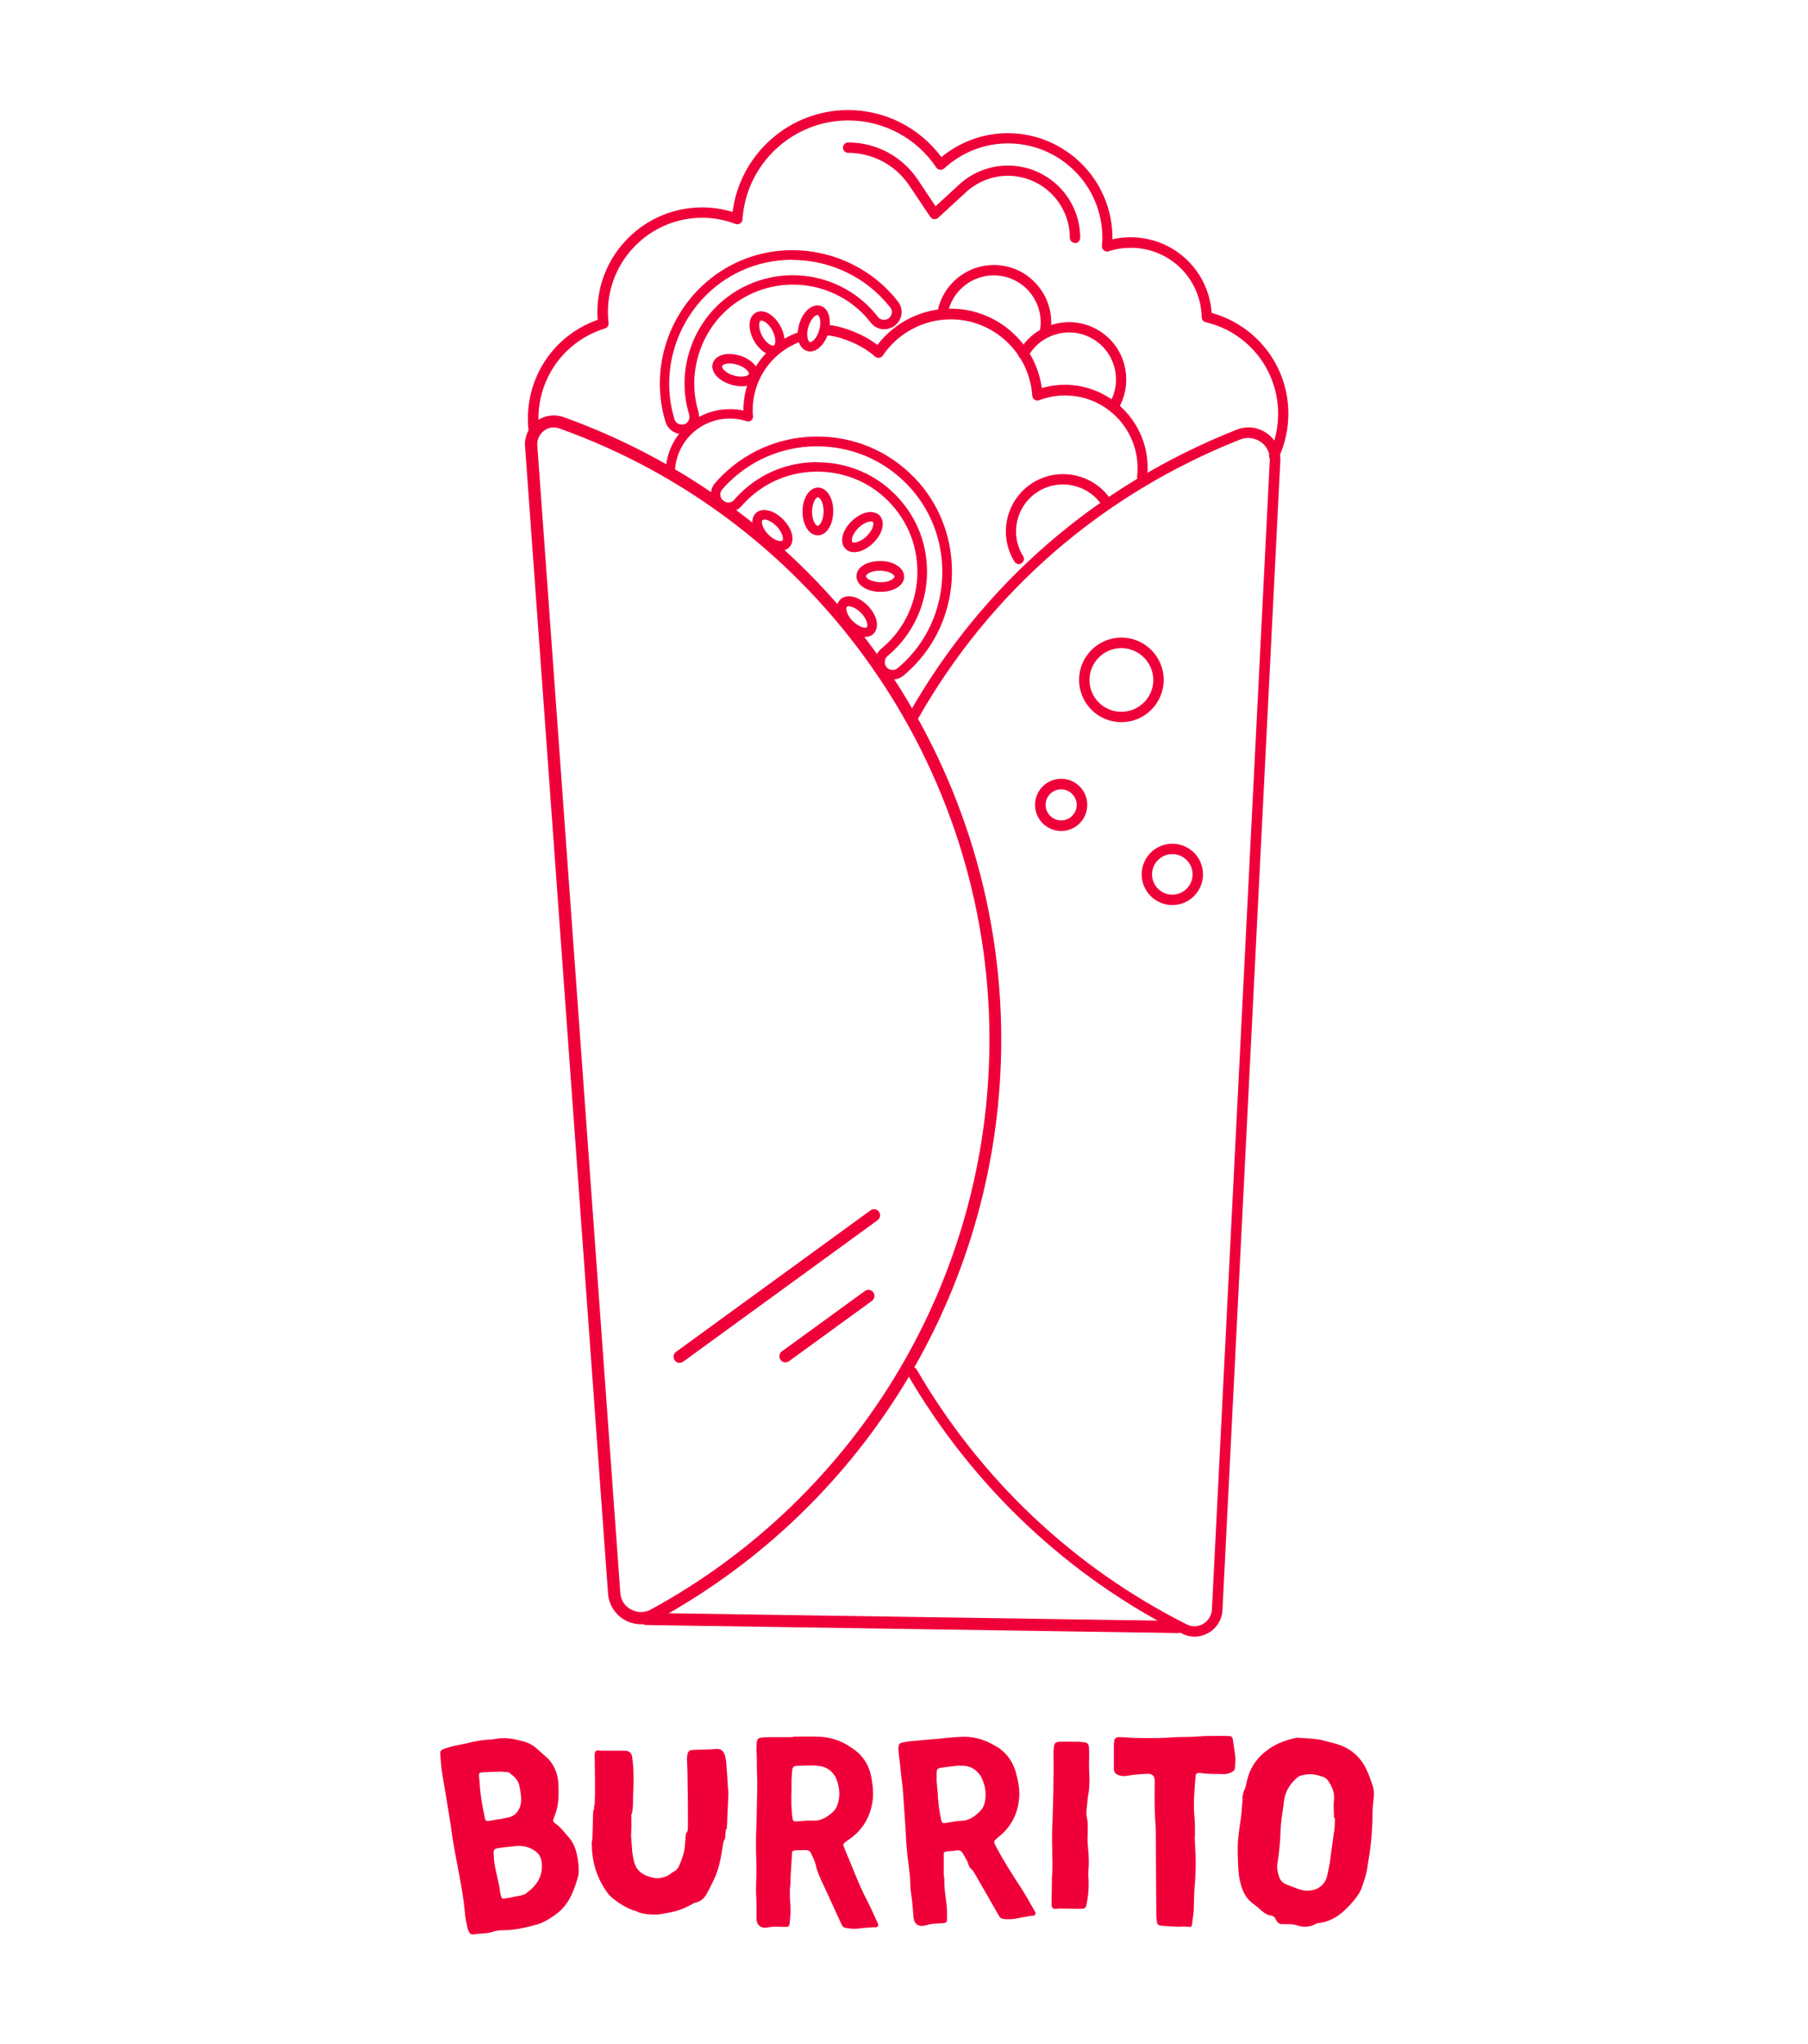 <svg width="115" height="130" viewBox="0 0 115 130" fill="none" xmlns="http://www.w3.org/2000/svg">
<path d="M29.727 110.86C30.217 110.74 30.707 110.65 31.207 110.63C31.307 110.63 31.417 110.61 31.517 110.59C32.147 110.48 32.727 110.59 33.317 110.76C33.627 110.84 33.897 110.99 34.147 111.21L34.737 111.74C34.967 111.93 35.127 112.16 35.257 112.42C35.427 112.76 35.507 113.11 35.517 113.5C35.537 113.93 35.547 114.37 35.467 114.81C35.427 115.08 35.337 115.34 35.237 115.6C35.147 115.81 35.157 115.84 35.317 115.97C35.677 116.22 35.937 116.58 36.227 116.91C36.567 117.32 36.697 117.84 36.767 118.37C36.797 118.54 36.807 118.71 36.807 118.89C36.807 119.03 36.807 119.17 36.777 119.32C36.657 119.73 36.537 120.12 36.357 120.5C36.117 121.03 35.777 121.46 35.287 121.8C34.957 122.03 34.617 122.25 34.217 122.38C33.497 122.58 32.757 122.76 32.007 122.76C31.757 122.76 31.517 122.79 31.307 122.87C30.907 122.99 30.477 122.96 30.087 123.03C30.017 123.04 29.917 122.99 29.877 122.94C29.807 122.83 29.747 122.7 29.727 122.58C29.657 122.26 29.587 121.92 29.567 121.61C29.497 120.83 29.367 120.08 29.227 119.34C29.037 118.29 28.817 117.26 28.687 116.21C28.517 115.08 28.317 113.96 28.137 112.85C28.067 112.44 28.037 112.02 28.007 111.63C27.977 111.37 28.037 111.29 28.287 111.21C28.487 111.14 28.707 111.08 28.917 111.03C29.187 110.98 29.437 110.92 29.697 110.87L29.727 110.86ZM31.717 115.71C31.937 115.67 32.157 115.63 32.357 115.58C32.827 115.48 33.087 115.06 33.137 114.65C33.177 114.29 33.107 113.97 33.047 113.63C32.987 113.22 32.707 112.99 32.417 112.76C32.357 112.7 32.247 112.7 32.157 112.7C31.997 112.68 31.837 112.67 31.677 112.68C31.347 112.68 30.997 112.7 30.647 112.72C30.487 112.73 30.457 112.81 30.467 112.96C30.497 113.2 30.517 113.46 30.527 113.7C30.587 114.36 30.707 115 30.847 115.66C30.867 115.78 30.947 115.83 31.087 115.81L31.717 115.7V115.71ZM32.587 120.66C32.757 120.61 32.947 120.6 33.127 120.55C33.227 120.53 33.327 120.5 33.427 120.44C34.067 119.99 34.507 119.42 34.467 118.6C34.467 118.25 34.327 117.92 34.047 117.73C33.687 117.46 33.247 117.36 32.777 117.41C32.397 117.44 32.037 117.49 31.677 117.54C31.457 117.58 31.397 117.64 31.397 117.85C31.397 117.9 31.397 117.95 31.407 118.01C31.407 118.55 31.577 119.07 31.677 119.61C31.717 119.83 31.787 120.03 31.797 120.26C31.817 120.38 31.837 120.5 31.877 120.61C31.917 120.74 31.957 120.77 32.077 120.75L32.587 120.66Z" fill="#F00039"/>
<path d="M50.426 110.45C50.946 110.45 51.466 110.43 51.976 110.45C52.766 110.45 53.496 110.69 54.136 111.14C54.866 111.59 55.296 112.25 55.436 113.11C55.526 113.63 55.576 114.13 55.486 114.65C55.316 115.63 54.826 116.43 53.986 117C53.536 117.31 53.606 117.26 53.766 117.69C54.216 118.73 54.596 119.8 55.126 120.82C55.366 121.29 55.576 121.75 55.786 122.22C55.816 122.27 55.836 122.32 55.856 122.38C55.876 122.48 55.826 122.57 55.716 122.57C55.646 122.59 55.576 122.57 55.506 122.57C55.266 122.6 55.006 122.6 54.746 122.64C54.416 122.69 54.086 122.67 53.766 122.61C53.646 122.58 53.576 122.51 53.526 122.39C53.096 121.46 52.666 120.49 52.216 119.54C52.076 119.23 51.956 118.94 51.886 118.61C51.836 118.35 51.696 118.13 51.596 117.88C51.526 117.72 51.406 117.66 51.236 117.66C51.026 117.68 50.826 117.66 50.596 117.68C50.406 117.7 50.376 117.73 50.376 117.92L50.276 119.51C50.276 119.61 50.296 119.72 50.276 119.82C50.206 120.32 50.256 120.8 50.276 121.31C50.296 121.66 50.256 121.98 50.226 122.33C50.206 122.5 50.156 122.55 49.966 122.55C49.756 122.55 49.536 122.53 49.326 122.53C49.166 122.53 48.996 122.56 48.846 122.58C48.826 122.58 48.796 122.58 48.776 122.6C48.366 122.63 48.136 122.44 48.116 122.03C48.116 121.55 48.136 121.03 48.096 120.53C48.066 119.96 48.126 119.41 48.116 118.85C48.116 118.45 48.096 118.09 48.086 117.71V116.9C48.086 116.64 48.106 116.38 48.116 116.11C48.136 115.28 48.146 114.47 48.166 113.66V113.3C48.146 112.76 48.136 112.23 48.136 111.69C48.116 111.5 48.116 111.31 48.116 111.1C48.136 111 48.116 110.89 48.136 110.79C48.166 110.6 48.236 110.53 48.426 110.51C48.596 110.49 48.776 110.48 48.946 110.48H50.446L50.426 110.45ZM50.356 114.04H50.336V114.77C50.356 115.05 50.366 115.34 50.406 115.63C50.436 115.82 50.476 115.84 50.686 115.84C51.016 115.82 51.356 115.77 51.686 115.79C52.226 115.82 52.616 115.57 52.996 115.22C53.136 115.1 53.206 114.93 53.276 114.77C53.436 114.27 53.416 113.79 53.256 113.3C53.086 112.76 52.666 112.33 51.956 112.3C51.856 112.3 51.746 112.27 51.646 112.28C51.296 112.28 50.956 112.3 50.606 112.31C50.486 112.33 50.416 112.41 50.396 112.53C50.376 112.74 50.366 112.94 50.346 113.15V114.03L50.356 114.04Z" fill="#F00039"/>
<path d="M59.407 110.61C59.927 110.56 60.437 110.5 60.957 110.47C61.747 110.4 62.497 110.57 63.167 110.96C63.927 111.34 64.417 111.96 64.637 112.8C64.767 113.31 64.867 113.8 64.827 114.33C64.747 115.33 64.337 116.16 63.547 116.8C63.127 117.15 63.197 117.09 63.387 117.51C63.927 118.5 64.367 119.18 64.997 120.15C65.277 120.59 65.527 121.04 65.777 121.48C65.817 121.53 65.837 121.58 65.857 121.63C65.887 121.73 65.837 121.82 65.737 121.83C65.667 121.85 65.597 121.84 65.527 121.85C65.287 121.91 65.027 121.93 64.777 121.99C64.457 122.07 64.127 122.08 63.797 122.04C63.677 122.02 63.597 121.95 63.537 121.84C63.027 120.95 62.507 120.03 61.977 119.12C61.807 118.82 61.697 118.89 61.597 118.57C61.527 118.32 61.367 118.11 61.237 117.87C61.157 117.72 61.027 117.66 60.857 117.68C60.657 117.72 60.447 117.72 60.227 117.75C60.037 117.78 60.007 117.82 60.027 118.01V119.25C60.047 119.35 60.067 119.45 60.067 119.56C60.047 120.06 60.137 120.54 60.197 121.04C60.247 121.38 60.237 121.71 60.237 122.06C60.237 122.23 60.187 122.29 59.997 122.31C59.787 122.33 59.567 122.33 59.357 122.35C59.207 122.36 59.037 122.41 58.877 122.45C58.857 122.45 58.827 122.45 58.807 122.47C58.397 122.54 58.157 122.37 58.107 121.96C58.067 121.48 58.037 120.96 57.957 120.47C57.867 119.91 57.927 119.7 57.857 119.15C57.817 118.75 57.767 118.39 57.717 118.02L57.647 117.21C57.627 116.95 57.617 116.69 57.607 116.42C57.547 115.59 57.497 114.78 57.437 113.97L57.407 113.61C57.337 113.08 57.277 112.55 57.227 112.01C57.197 111.82 57.177 111.63 57.157 111.43C57.157 111.33 57.137 111.22 57.147 111.12C57.167 110.93 57.227 110.85 57.417 110.82C57.587 110.79 57.757 110.75 57.927 110.74L59.427 110.6L59.407 110.61ZM59.667 114.19H59.647L59.717 114.91C59.757 115.18 59.807 115.47 59.867 115.76C59.917 115.95 59.957 115.96 60.157 115.94C60.487 115.89 60.817 115.81 61.147 115.8C61.687 115.79 62.057 115.49 62.407 115.11C62.537 114.98 62.587 114.8 62.637 114.64C62.747 114.13 62.687 113.65 62.487 113.18C62.267 112.66 61.817 112.27 61.107 112.3C61.007 112.3 60.897 112.28 60.797 112.31C60.457 112.34 60.107 112.39 59.767 112.44C59.647 112.47 59.587 112.56 59.577 112.68C59.577 112.89 59.577 113.1 59.577 113.3L59.657 114.18L59.667 114.19Z" fill="#F00039"/>
<path d="M66.937 116.141C66.967 115.121 67.007 114.101 67.007 113.091C67.027 112.511 67.007 111.941 67.007 111.371C67.007 111.321 67.007 111.291 67.027 111.261C67.047 110.821 67.097 110.771 67.577 110.771H68.577C68.667 110.771 68.747 110.791 68.817 110.791C69.177 110.811 69.267 110.901 69.267 111.201C69.287 111.551 69.267 111.901 69.267 112.251C69.267 112.571 69.297 112.891 69.297 113.211C69.297 113.411 69.277 113.621 69.267 113.831C69.247 114.041 69.197 114.241 69.177 114.451C69.157 114.831 69.057 115.211 69.127 115.571C69.227 116.001 69.177 116.441 69.177 116.861C69.157 117.091 69.197 117.301 69.207 117.531C69.257 118.021 69.277 118.521 69.227 119.001C69.227 119.121 69.207 119.231 69.227 119.351C69.277 119.941 69.227 120.551 69.107 121.131C69.077 121.331 68.987 121.401 68.757 121.401C68.327 121.401 67.907 121.381 67.477 121.381C67.387 121.381 67.287 121.381 67.197 121.401C66.987 121.421 66.907 121.341 66.887 121.161V120.951C66.887 120.521 66.907 120.111 66.907 119.691V119.401C66.977 118.761 66.927 118.121 66.927 117.471C66.907 117.031 66.927 116.591 66.927 116.131L66.937 116.141Z" fill="#F00039"/>
<path d="M76.048 117.92C76.068 118.65 76.048 119.37 75.978 120.08C75.948 120.55 75.948 121.03 75.928 121.5C75.908 121.78 75.858 122.05 75.828 122.33C75.798 122.57 75.798 122.55 75.538 122.54C75.348 122.51 75.138 122.54 74.948 122.54C74.588 122.52 74.218 122.51 73.858 122.47C73.668 122.45 73.618 122.4 73.578 122.19C73.558 121.98 73.548 121.76 73.548 121.55C73.528 119.87 73.528 118.2 73.518 116.52C73.518 116.04 73.448 115.55 73.448 115.07C73.428 114.47 73.448 113.86 73.448 113.26C73.448 112.96 73.298 112.81 72.998 112.81C72.568 112.83 72.148 112.86 71.718 112.93C71.548 112.96 71.368 112.98 71.198 112.91C70.958 112.84 70.868 112.74 70.848 112.5V111C70.848 110.91 70.868 110.81 70.868 110.72C70.888 110.58 70.988 110.5 71.108 110.48H71.388C71.678 110.5 71.978 110.53 72.268 110.53C73.118 110.55 73.958 110.55 74.808 110.48C75.098 110.46 75.398 110.48 75.688 110.46C75.998 110.46 76.308 110.43 76.618 110.41C77.118 110.41 77.638 110.39 78.138 110.41C78.328 110.41 78.378 110.46 78.418 110.63C78.468 111.01 78.538 111.41 78.578 111.79C78.598 112 78.558 112.22 78.548 112.43C78.548 112.57 78.458 112.65 78.338 112.71C78.198 112.78 78.048 112.83 77.868 112.83C77.388 112.81 76.888 112.85 76.378 112.76H76.258C76.138 112.76 76.048 112.81 76.048 112.95C75.978 113.83 75.888 114.71 75.978 115.59C76.008 115.97 76.008 116.37 76.008 116.75C76.008 116.77 75.988 116.77 75.988 116.77L76.038 117.93L76.048 117.92Z" fill="#F00039"/>
<path d="M37.827 114.8C37.847 114.21 37.847 114 37.847 113.41C37.847 112.82 37.827 112.27 37.827 111.7V111.53C37.847 111.38 37.937 111.3 38.077 111.32C38.117 111.32 38.157 111.34 38.207 111.34H39.787C40.017 111.36 40.167 111.49 40.207 111.72C40.247 112.02 40.287 112.33 40.287 112.65C40.307 113.18 40.287 113.74 40.267 114.27C40.267 114.75 40.267 114.84 40.207 115.3C40.147 115.74 40.147 114.65 40.147 115.11C40.167 115.76 40.187 116.41 40.107 117.03C40.087 117.18 40.087 116.19 40.107 116.34L40.217 117.79C40.237 117.98 40.277 118.17 40.317 118.34C40.447 118.99 40.907 119.27 41.477 119.41C41.877 119.51 42.277 119.43 42.617 119.2C42.697 119.14 42.747 119.09 42.827 119.05C43.037 118.95 43.147 118.8 43.227 118.59C43.397 118.19 43.547 117.77 43.567 117.33C43.587 117.08 43.607 116.85 43.627 116.63L43.737 116.44C43.757 116.27 43.757 116.1 43.757 115.93C43.757 114.5 43.757 114.98 43.737 113.55C43.737 112.98 43.717 112.41 43.697 111.84C43.697 111.76 43.717 111.69 43.717 111.61C43.757 111.38 43.847 111.31 44.077 111.29C44.587 111.27 45.107 111.27 45.617 111.23C45.807 111.23 45.957 111.31 46.037 111.48C46.097 111.58 46.137 111.69 46.147 111.8C46.187 111.97 46.207 112.16 46.207 112.33C46.247 112.81 46.287 113.3 46.307 113.78C46.327 113.89 46.327 113.99 46.327 114.08C46.307 114.86 46.267 115.24 46.247 116C46.227 116.72 46.207 115.9 46.147 116.63C46.107 117.26 46.067 116.76 45.977 117.37C45.867 118.09 45.747 118.84 45.427 119.5C45.277 119.82 45.127 120.13 44.947 120.45C44.817 120.7 44.607 120.89 44.337 120.98C44.227 121 44.127 121.04 44.047 121.09C43.437 121.43 43.017 121.57 42.337 121.68C42.277 121.7 41.917 121.76 41.837 121.76C41.307 121.76 41.017 121.76 40.597 121.61C40.497 121.57 40.407 121.51 40.307 121.5C39.827 121.35 39.407 121.06 39.007 120.76C38.837 120.63 38.687 120.46 38.567 120.28C37.917 119.35 37.637 118.32 37.637 117.19C37.637 116.73 37.677 117.44 37.677 116.98C37.697 116.47 37.717 115.95 37.717 115.44C37.757 114.72 37.777 115.52 37.797 114.79L37.827 114.8Z" fill="#F00039"/>
<path d="M79.007 114.38C79.187 113.44 79.097 114.24 79.307 113.3C79.487 112.42 79.987 111.73 80.727 111.22C81.227 110.87 81.787 110.67 82.377 110.54C82.437 110.53 82.497 110.51 82.547 110.52C83.057 110.56 83.577 110.56 84.087 110.67L84.847 110.87C85.747 111.09 86.427 111.6 86.857 112.42C87.047 112.79 87.177 113.18 87.307 113.56C87.407 113.84 87.397 114.14 87.367 114.43C87.317 114.87 87.287 115.3 87.297 115.74C87.277 116.26 87.267 116.42 87.227 116.93C87.117 118.05 87.117 117.75 86.957 118.87C86.897 119.25 86.757 119.63 86.637 120C86.517 120.37 86.267 120.69 86.027 120.97C85.447 121.65 84.777 122.21 83.847 122.31C83.677 122.33 83.577 122.44 83.417 122.48C83.097 122.56 82.797 122.56 82.497 122.45C82.207 122.34 81.797 122.39 81.497 122.37C81.327 122.37 81.207 122.2 81.117 122.02C81.057 121.88 80.907 121.82 80.757 121.81C80.567 121.77 80.447 121.68 80.307 121.57C80.077 121.37 79.867 121.19 79.627 121.01C79.187 120.67 78.997 120.17 78.877 119.66C78.757 119.17 78.757 118.67 78.737 118.19C78.727 117.94 78.717 117.69 78.727 117.44C78.727 117.04 78.827 116.29 78.887 115.91C78.987 115.35 78.967 115.13 79.027 114.56L79.047 114.39C79.047 114.39 79.027 114.39 79.007 114.37V114.38ZM84.867 116.46C84.937 115.64 84.867 116.31 84.917 115.67C84.917 115.67 84.847 115.7 84.847 115.47C84.847 115.16 84.807 114.83 84.847 114.51C84.907 114 84.717 113.59 84.437 113.2C84.387 113.14 84.297 113.07 84.207 113.02L83.907 112.93C83.537 112.81 83.157 112.81 82.777 112.92C82.657 112.95 82.537 113.01 82.447 113.11C82.017 113.5 81.737 113.97 81.667 114.57C81.547 115.48 81.667 114.61 81.537 115.51C81.487 115.93 81.477 116.01 81.447 116.43C81.447 117 81.347 117.93 81.257 118.49C81.197 118.81 81.277 119.13 81.377 119.42C81.467 119.64 81.627 119.77 81.847 119.86L82.507 120.11C82.677 120.17 82.837 120.22 83.007 120.24C83.707 120.3 84.287 119.94 84.427 119.25C84.487 118.93 84.577 118.61 84.607 118.29C84.747 117.28 84.837 116.6 84.857 116.46H84.867Z" fill="#F00039"/>
<path d="M43.377 27.6C43.287 27.6 43.197 27.59 43.107 27.57C42.727 27.47 42.437 27.19 42.327 26.82C41.117 22.83 43.057 18.48 46.837 16.7C50.387 15.03 54.717 16.08 57.127 19.19C57.327 19.45 57.397 19.78 57.317 20.1C57.237 20.43 57.007 20.7 56.697 20.84H56.677C56.227 21.05 55.697 20.92 55.387 20.52C53.347 17.89 49.597 17.32 46.837 19.23C44.647 20.75 43.647 23.6 44.417 26.16C44.537 26.57 44.437 26.99 44.147 27.28C43.927 27.49 43.657 27.6 43.377 27.6ZM50.387 16.52C49.267 16.52 48.137 16.76 47.087 17.25C43.577 18.9 41.777 22.94 42.897 26.65C42.947 26.82 43.077 26.95 43.247 26.99C43.417 27.03 43.587 26.99 43.707 26.87C43.847 26.73 43.887 26.54 43.827 26.34C42.977 23.53 44.067 20.41 46.477 18.74C49.497 16.65 53.607 17.27 55.847 20.16C55.977 20.33 56.217 20.39 56.417 20.3H56.437C56.577 20.23 56.677 20.11 56.717 19.96C56.737 19.88 56.757 19.72 56.637 19.57C55.107 17.6 52.767 16.53 50.377 16.53L50.387 16.52Z" fill="#F00039"/>
<path d="M49.176 22.591C49.096 22.591 49.016 22.581 48.926 22.551C48.566 22.441 48.196 22.101 47.946 21.651C47.766 21.321 47.676 20.981 47.676 20.671C47.676 20.301 47.826 20.011 48.086 19.881C48.336 19.741 48.656 19.781 48.966 19.981C49.226 20.151 49.466 20.421 49.636 20.741C49.816 21.071 49.906 21.411 49.906 21.721C49.906 22.091 49.756 22.381 49.496 22.511C49.396 22.571 49.286 22.591 49.166 22.591H49.176ZM48.426 20.391C48.426 20.391 48.386 20.391 48.376 20.401C48.326 20.431 48.286 20.531 48.286 20.671C48.286 20.871 48.356 21.131 48.476 21.361C48.676 21.741 48.936 21.921 49.096 21.971C49.126 21.971 49.186 21.991 49.226 21.971C49.276 21.941 49.316 21.841 49.316 21.701C49.316 21.501 49.246 21.241 49.126 21.011C49.006 20.781 48.826 20.581 48.656 20.471C48.566 20.421 48.486 20.391 48.436 20.391H48.426Z" fill="#F00039"/>
<path d="M51.536 22.351C51.466 22.351 51.406 22.351 51.336 22.321C51.056 22.241 50.856 21.991 50.776 21.631C50.706 21.331 50.736 20.971 50.836 20.611C51.076 19.791 51.666 19.301 52.187 19.451C52.467 19.531 52.666 19.781 52.746 20.141C52.816 20.441 52.786 20.801 52.687 21.161C52.477 21.881 51.996 22.351 51.536 22.351ZM51.996 20.031C51.856 20.031 51.566 20.291 51.416 20.791C51.336 21.041 51.327 21.301 51.367 21.501C51.397 21.631 51.446 21.731 51.506 21.751C51.626 21.801 51.956 21.531 52.106 21.001C52.186 20.751 52.196 20.491 52.156 20.291C52.126 20.161 52.076 20.061 52.016 20.041C52.016 20.041 51.996 20.041 51.986 20.041L51.996 20.031Z" fill="#F00039"/>
<path d="M47.145 24.561C46.935 24.561 46.715 24.531 46.495 24.461C45.675 24.211 45.185 23.631 45.336 23.111C45.416 22.831 45.675 22.631 46.026 22.551C46.325 22.481 46.685 22.511 47.045 22.611C47.395 22.721 47.715 22.901 47.925 23.121C48.185 23.381 48.285 23.691 48.196 23.971C48.115 24.251 47.865 24.451 47.505 24.531C47.395 24.561 47.266 24.571 47.145 24.571V24.561ZM46.675 23.881C46.925 23.961 47.185 23.971 47.386 23.931C47.516 23.901 47.615 23.851 47.636 23.791C47.656 23.731 47.605 23.631 47.505 23.541C47.365 23.391 47.136 23.271 46.886 23.191C46.636 23.111 46.376 23.091 46.175 23.141C46.045 23.171 45.946 23.231 45.925 23.281C45.886 23.401 46.145 23.731 46.675 23.881Z" fill="#F00039"/>
<path d="M56.787 43.22C56.477 43.22 56.167 43.09 55.947 42.84C55.747 42.61 55.647 42.32 55.667 42.02C55.687 41.72 55.827 41.44 56.067 41.25C56.197 41.14 56.317 41.03 56.437 40.92C57.737 39.66 58.427 37.89 58.347 36.08C58.267 34.24 57.427 32.59 55.997 31.41C53.757 29.58 50.467 29.52 48.157 31.26C47.797 31.53 47.467 31.84 47.167 32.18C46.967 32.41 46.677 32.55 46.367 32.56C46.047 32.58 45.757 32.45 45.537 32.23C45.127 31.82 45.107 31.15 45.487 30.72C45.637 30.54 45.797 30.37 45.967 30.21C47.667 28.55 49.927 27.68 52.317 27.77C54.707 27.86 56.887 28.91 58.457 30.7C61.327 33.99 61.237 39.05 58.247 42.23C58.007 42.49 57.747 42.73 57.477 42.96C57.277 43.13 57.027 43.21 56.777 43.21L56.787 43.22ZM51.987 29.4C53.557 29.4 55.127 29.92 56.387 30.95C57.957 32.24 58.877 34.05 58.957 36.06C59.047 38.04 58.277 39.98 56.857 41.36C56.727 41.49 56.587 41.61 56.457 41.72C56.347 41.81 56.287 41.93 56.277 42.07C56.267 42.21 56.307 42.34 56.397 42.44C56.577 42.64 56.887 42.67 57.087 42.5C57.337 42.29 57.577 42.07 57.797 41.83C60.577 38.87 60.657 34.17 57.987 31.12C56.527 29.45 54.497 28.48 52.287 28.39C50.067 28.31 47.977 29.11 46.387 30.65C46.227 30.8 46.077 30.96 45.937 31.13C45.767 31.32 45.777 31.62 45.967 31.81C46.067 31.91 46.207 31.96 46.337 31.96C46.477 31.96 46.607 31.9 46.697 31.79C47.017 31.42 47.377 31.08 47.777 30.78C49.007 29.85 50.487 29.39 51.967 29.39L51.987 29.4Z" fill="#F00039"/>
<path d="M54.345 35.12C54.125 35.12 53.925 35.05 53.775 34.9C53.385 34.5 53.555 33.74 54.175 33.14C54.445 32.88 54.755 32.69 55.055 32.61C55.415 32.51 55.735 32.58 55.945 32.78C56.145 32.99 56.205 33.31 56.095 33.67C56.005 33.97 55.805 34.28 55.535 34.54C55.145 34.92 54.705 35.12 54.325 35.12H54.345ZM55.385 33.17C55.385 33.17 55.285 33.17 55.225 33.19C55.025 33.25 54.795 33.38 54.605 33.57C54.205 33.96 54.125 34.37 54.215 34.47C54.305 34.56 54.715 34.49 55.125 34.1C55.315 33.91 55.465 33.69 55.525 33.49C55.565 33.36 55.565 33.24 55.525 33.2C55.505 33.18 55.455 33.16 55.395 33.16L55.385 33.17Z" fill="#F00039"/>
<path d="M55.016 40.52C54.906 40.52 54.796 40.501 54.676 40.471C54.376 40.38 54.066 40.181 53.806 39.91C53.546 39.641 53.356 39.331 53.276 39.02C53.176 38.66 53.246 38.34 53.446 38.13C53.846 37.74 54.606 37.91 55.206 38.531C55.466 38.8 55.656 39.111 55.736 39.41C55.836 39.77 55.766 40.09 55.566 40.3C55.426 40.441 55.236 40.511 55.016 40.511V40.52ZM54.236 39.49C54.426 39.681 54.646 39.831 54.846 39.891C54.976 39.931 55.096 39.931 55.136 39.891C55.176 39.85 55.186 39.73 55.146 39.6C55.096 39.401 54.956 39.17 54.766 38.98C54.376 38.581 53.966 38.501 53.866 38.59C53.826 38.63 53.816 38.751 53.856 38.88C53.906 39.081 54.046 39.31 54.236 39.501V39.49Z" fill="#F00039"/>
<path d="M49.647 35.02C49.267 35.02 48.817 34.81 48.427 34.41C48.167 34.14 47.977 33.83 47.897 33.53C47.797 33.17 47.867 32.85 48.067 32.64C48.277 32.44 48.597 32.38 48.957 32.49C49.257 32.58 49.567 32.78 49.827 33.05C50.427 33.67 50.587 34.43 50.187 34.82C50.047 34.96 49.857 35.03 49.637 35.03L49.647 35.02ZM48.617 33.05C48.567 33.05 48.527 33.06 48.497 33.08C48.457 33.12 48.447 33.24 48.487 33.37C48.537 33.57 48.677 33.8 48.867 33.99C49.257 34.39 49.667 34.47 49.767 34.38C49.857 34.29 49.787 33.88 49.397 33.47C49.207 33.28 48.987 33.13 48.787 33.07C48.727 33.05 48.667 33.04 48.617 33.04V33.05Z" fill="#F00039"/>
<path d="M56.007 37.64H55.977C55.607 37.64 55.247 37.55 54.977 37.39C54.657 37.21 54.467 36.93 54.477 36.64C54.477 36.08 55.127 35.68 56.007 35.68C56.387 35.68 56.737 35.77 57.007 35.93C57.327 36.11 57.517 36.39 57.507 36.68C57.507 37.23 56.857 37.64 56.007 37.64ZM55.987 37.03C56.547 37.05 56.897 36.8 56.897 36.67C56.897 36.61 56.817 36.53 56.697 36.46C56.517 36.36 56.257 36.3 55.987 36.29H55.967C55.417 36.29 55.077 36.52 55.077 36.65C55.077 36.71 55.157 36.79 55.277 36.86C55.457 36.96 55.717 37.02 55.987 37.03Z" fill="#F00039"/>
<path d="M52.007 34.04C51.447 34.04 51.037 33.37 51.047 32.51C51.047 32.13 51.137 31.78 51.297 31.51C51.477 31.19 51.747 31.01 52.037 31.01C52.327 31.01 52.597 31.2 52.777 31.53C52.927 31.81 53.007 32.16 52.997 32.54C52.987 33.4 52.567 34.05 52.007 34.05V34.04ZM52.027 31.62C51.967 31.62 51.887 31.7 51.817 31.82C51.717 32 51.657 32.26 51.647 32.53C51.647 33.09 51.877 33.44 52.007 33.44C52.137 33.44 52.377 33.1 52.387 32.54C52.387 32.27 52.337 32.01 52.237 31.83C52.167 31.71 52.087 31.63 52.027 31.63V31.62Z" fill="#F00039"/>
<path d="M40.756 103.3C40.416 103.3 40.066 103.21 39.756 103.04C39.136 102.7 38.736 102.07 38.676 101.37L33.396 28.39C33.346 27.77 33.626 27.17 34.116 26.79C34.606 26.42 35.246 26.32 35.826 26.52C52.496 32.49 63.686 48.4 63.686 66.11C63.686 81.51 55.286 95.66 41.756 103.04C41.436 103.21 41.096 103.3 40.746 103.3H40.756ZM35.226 27.18C35.006 27.18 34.786 27.25 34.596 27.4C34.306 27.62 34.146 27.97 34.176 28.33L39.456 101.31C39.486 101.76 39.736 102.15 40.136 102.36C40.536 102.58 41.006 102.58 41.406 102.36C54.686 95.11 62.936 81.22 62.936 66.11C62.936 48.72 51.946 33.1 35.586 27.25C35.466 27.21 35.346 27.19 35.236 27.19L35.226 27.18Z" fill="#F00039"/>
<path d="M75.986 104.09C75.716 104.09 75.446 104.03 75.196 103.9C67.896 100.23 61.866 94.53 57.736 87.43C57.646 87.27 57.696 87.07 57.856 86.98C58.016 86.89 58.216 86.94 58.306 87.1C62.366 94.09 68.306 99.7 75.486 103.31C75.826 103.48 76.206 103.47 76.526 103.28C76.856 103.09 77.066 102.74 77.086 102.36L80.766 29.28C80.786 28.81 80.586 28.38 80.196 28.11C79.816 27.84 79.326 27.78 78.886 27.95C70.086 31.44 62.986 37.6 58.356 45.77C58.266 45.93 58.066 45.98 57.906 45.89C57.746 45.8 57.696 45.6 57.786 45.44C62.486 37.14 69.706 30.87 78.656 27.33C79.306 27.07 80.026 27.16 80.596 27.57C81.156 27.97 81.476 28.62 81.436 29.32L77.756 102.4C77.726 103 77.396 103.55 76.866 103.85C76.586 104.01 76.286 104.09 75.976 104.09H75.986Z" fill="#F00039"/>
<path d="M74.925 103.86L41.095 103.35C40.885 103.35 40.715 103.17 40.715 102.96C40.715 102.75 40.885 102.6 41.105 102.58L74.935 103.09C75.145 103.09 75.315 103.27 75.315 103.48C75.315 103.69 75.145 103.86 74.935 103.86H74.925Z" fill="#F00039"/>
<path d="M49.957 86.65C49.837 86.65 49.717 86.59 49.647 86.49C49.527 86.32 49.557 86.08 49.727 85.95L55.007 82.11C55.177 81.98 55.417 82.02 55.547 82.19C55.667 82.36 55.637 82.6 55.467 82.73L50.187 86.57C50.117 86.62 50.037 86.64 49.957 86.64V86.65Z" fill="#F00039"/>
<path d="M43.226 86.68C43.106 86.68 42.986 86.62 42.916 86.52C42.796 86.35 42.826 86.11 42.996 85.98L55.366 76.98C55.536 76.85 55.776 76.89 55.906 77.06C56.026 77.23 55.996 77.47 55.826 77.6L43.456 86.6C43.386 86.65 43.306 86.67 43.226 86.67V86.68Z" fill="#F00039"/>
<path d="M81.048 29.3C81.048 29.3 80.958 29.3 80.908 29.27C80.738 29.19 80.668 29 80.748 28.83C81.108 28.04 81.298 27.2 81.298 26.32C81.298 23.53 79.398 21.13 76.688 20.49C76.538 20.46 76.438 20.33 76.438 20.18C76.378 17.7 74.388 15.76 71.918 15.76C71.448 15.76 70.978 15.83 70.518 15.98C70.408 16.02 70.298 15.99 70.208 15.92C70.118 15.85 70.078 15.74 70.088 15.63C70.098 15.46 70.118 15.29 70.118 15.12C70.118 11.81 67.428 9.12 64.118 9.12C62.618 9.12 61.178 9.68 60.058 10.71C59.988 10.77 59.888 10.81 59.798 10.8C59.698 10.79 59.618 10.74 59.558 10.66C58.298 8.78 56.208 7.66 53.948 7.66C50.418 7.66 47.458 10.42 47.228 13.95C47.228 14.05 47.168 14.15 47.078 14.21C46.988 14.27 46.878 14.28 46.778 14.24C46.088 13.98 45.378 13.85 44.668 13.85C41.358 13.85 38.668 16.54 38.668 19.85C38.668 20.06 38.678 20.29 38.708 20.54C38.728 20.7 38.628 20.85 38.478 20.89C35.948 21.67 34.248 23.98 34.248 26.62C34.248 26.92 34.268 27.21 34.308 27.5C34.338 27.68 34.208 27.85 34.028 27.88C33.848 27.91 33.678 27.78 33.648 27.6C33.598 27.28 33.578 26.95 33.578 26.62C33.578 23.77 35.348 21.28 38.018 20.34C38.008 20.17 37.998 20.01 37.998 19.85C37.998 16.18 40.988 13.19 44.658 13.19C45.308 13.19 45.958 13.29 46.598 13.48C47.058 9.82 50.198 7 53.938 7C56.288 7 58.478 8.11 59.878 9.99C61.068 9.01 62.558 8.47 64.098 8.47C67.768 8.47 70.758 11.46 70.758 15.13C70.758 15.16 70.758 15.19 70.758 15.22C71.138 15.13 71.518 15.09 71.898 15.09C74.648 15.09 76.878 17.18 77.068 19.9C79.948 20.7 81.948 23.3 81.948 26.31C81.948 27.28 81.738 28.22 81.338 29.1C81.278 29.22 81.158 29.29 81.038 29.29L81.048 29.3Z" fill="#F00039"/>
<path d="M68.377 15.45C68.197 15.45 68.047 15.3 68.047 15.12C68.047 12.95 66.277 11.18 64.107 11.18C63.127 11.18 62.177 11.55 61.447 12.22L59.677 13.85C59.607 13.92 59.507 13.95 59.417 13.94C59.317 13.93 59.237 13.88 59.177 13.8L57.837 11.8C56.967 10.5 55.507 9.72 53.947 9.72C53.767 9.72 53.617 9.57 53.617 9.39C53.617 9.21 53.767 9.06 53.947 9.06C55.737 9.06 57.397 9.95 58.387 11.44L59.507 13.12L60.997 11.75C61.847 10.96 62.957 10.53 64.107 10.53C66.647 10.53 68.707 12.59 68.707 15.13C68.707 15.31 68.557 15.46 68.377 15.46V15.45Z" fill="#F00039"/>
<path d="M72.657 30.67C72.657 30.67 72.627 30.67 72.617 30.67C72.437 30.65 72.307 30.49 72.327 30.3C72.347 30.13 72.357 29.95 72.357 29.77C72.357 27.22 70.287 25.15 67.737 25.15C67.187 25.15 66.637 25.25 66.107 25.45C66.007 25.49 65.897 25.48 65.807 25.42C65.717 25.36 65.667 25.27 65.657 25.16C65.477 22.44 63.197 20.31 60.477 20.31C58.737 20.31 57.117 21.18 56.147 22.62C56.097 22.7 56.007 22.75 55.907 22.76C55.807 22.77 55.717 22.74 55.647 22.67C54.917 22 53.607 21.42 52.587 21.32C52.407 21.3 52.267 21.14 52.287 20.96C52.307 20.78 52.467 20.65 52.647 20.66C53.687 20.76 54.957 21.28 55.807 21.94C56.917 20.49 58.627 19.63 60.467 19.63C63.397 19.63 65.867 21.81 66.267 24.68C66.747 24.54 67.227 24.47 67.717 24.47C70.627 24.47 72.997 26.84 72.997 29.75C72.997 29.95 72.987 30.16 72.957 30.35C72.937 30.52 72.797 30.64 72.627 30.64L72.657 30.67Z" fill="#F00039"/>
<path d="M42.627 30.33C42.456 30.33 42.327 30.19 42.337 30.02C42.386 27.78 44.187 26.02 46.437 26.02C46.727 26.02 47.007 26.05 47.286 26.11V26.09C47.286 23.79 48.757 21.78 50.937 21.08C51.096 21.03 51.267 21.12 51.316 21.28C51.367 21.44 51.276 21.61 51.117 21.66C49.176 22.28 47.877 24.06 47.877 26.09C47.877 26.22 47.877 26.35 47.897 26.48C47.897 26.58 47.867 26.68 47.786 26.74C47.706 26.8 47.606 26.82 47.507 26.79C47.157 26.68 46.786 26.62 46.426 26.62C44.517 26.62 42.977 28.12 42.926 30.04C42.926 30.2 42.786 30.33 42.627 30.33Z" fill="#F00039"/>
<path d="M70.898 26.07C70.848 26.07 70.788 26.06 70.738 26.03C70.578 25.94 70.518 25.74 70.608 25.58C70.998 24.88 71.088 24.08 70.868 23.31C70.648 22.54 70.147 21.91 69.448 21.52C68.748 21.13 67.948 21.04 67.178 21.26C66.408 21.48 65.778 21.98 65.388 22.68C65.297 22.84 65.098 22.9 64.938 22.81C64.778 22.72 64.718 22.52 64.808 22.36C65.278 21.51 66.058 20.89 66.998 20.63C67.938 20.36 68.918 20.48 69.767 20.95C70.618 21.42 71.238 22.2 71.498 23.14C71.758 24.08 71.648 25.06 71.178 25.91C71.118 26.02 71.007 26.08 70.888 26.08L70.898 26.07Z" fill="#F00039"/>
<path d="M66.476 21.4C66.476 21.4 66.436 21.4 66.416 21.4C66.236 21.37 66.116 21.2 66.146 21.02C66.436 19.4 65.356 17.85 63.736 17.56C62.116 17.27 60.566 18.35 60.276 19.97C60.246 20.15 60.076 20.27 59.896 20.24C59.716 20.21 59.596 20.04 59.626 19.86C59.976 17.88 61.876 16.56 63.856 16.91C64.816 17.08 65.646 17.62 66.206 18.42C66.766 19.22 66.976 20.19 66.806 21.15C66.776 21.31 66.636 21.42 66.476 21.42V21.4Z" fill="#F00039"/>
<path d="M64.807 35.88C64.697 35.88 64.587 35.82 64.527 35.72C63.467 34.01 63.997 31.76 65.697 30.7C67.407 29.64 69.657 30.17 70.717 31.87C70.817 32.02 70.767 32.23 70.607 32.33C70.447 32.43 70.247 32.38 70.147 32.22C69.277 30.82 67.437 30.39 66.037 31.26C64.637 32.13 64.207 33.97 65.077 35.37C65.177 35.52 65.127 35.73 64.967 35.83C64.917 35.86 64.857 35.88 64.797 35.88H64.807Z" fill="#F00039"/>
<path d="M74.567 57.56C73.487 57.56 72.617 56.68 72.617 55.61C72.617 54.54 73.487 53.66 74.567 53.66C75.647 53.66 76.517 54.53 76.517 55.61C76.517 56.69 75.647 57.56 74.567 57.56ZM74.567 54.32C73.857 54.32 73.277 54.9 73.277 55.61C73.277 56.32 73.857 56.9 74.567 56.9C75.277 56.9 75.857 56.32 75.857 55.61C75.857 54.9 75.277 54.32 74.567 54.32Z" fill="#F00039"/>
<path d="M67.496 52.85C66.586 52.85 65.836 52.11 65.836 51.19C65.836 50.27 66.576 49.53 67.496 49.53C68.416 49.53 69.156 50.27 69.156 51.19C69.156 52.11 68.416 52.85 67.496 52.85ZM67.496 50.2C66.946 50.2 66.506 50.65 66.506 51.19C66.506 51.73 66.956 52.18 67.496 52.18C68.036 52.18 68.486 51.73 68.486 51.19C68.486 50.65 68.036 50.2 67.496 50.2Z" fill="#F00039"/>
<path d="M71.327 45.93C69.847 45.93 68.637 44.73 68.637 43.24C68.637 41.75 69.847 40.55 71.327 40.55C72.807 40.55 74.017 41.75 74.017 43.24C74.017 44.73 72.807 45.93 71.327 45.93ZM71.327 41.22C70.207 41.22 69.297 42.13 69.297 43.25C69.297 44.37 70.207 45.27 71.327 45.27C72.447 45.27 73.357 44.36 73.357 43.25C73.357 42.14 72.447 41.22 71.327 41.22Z" fill="#F00039"/>
</svg>
